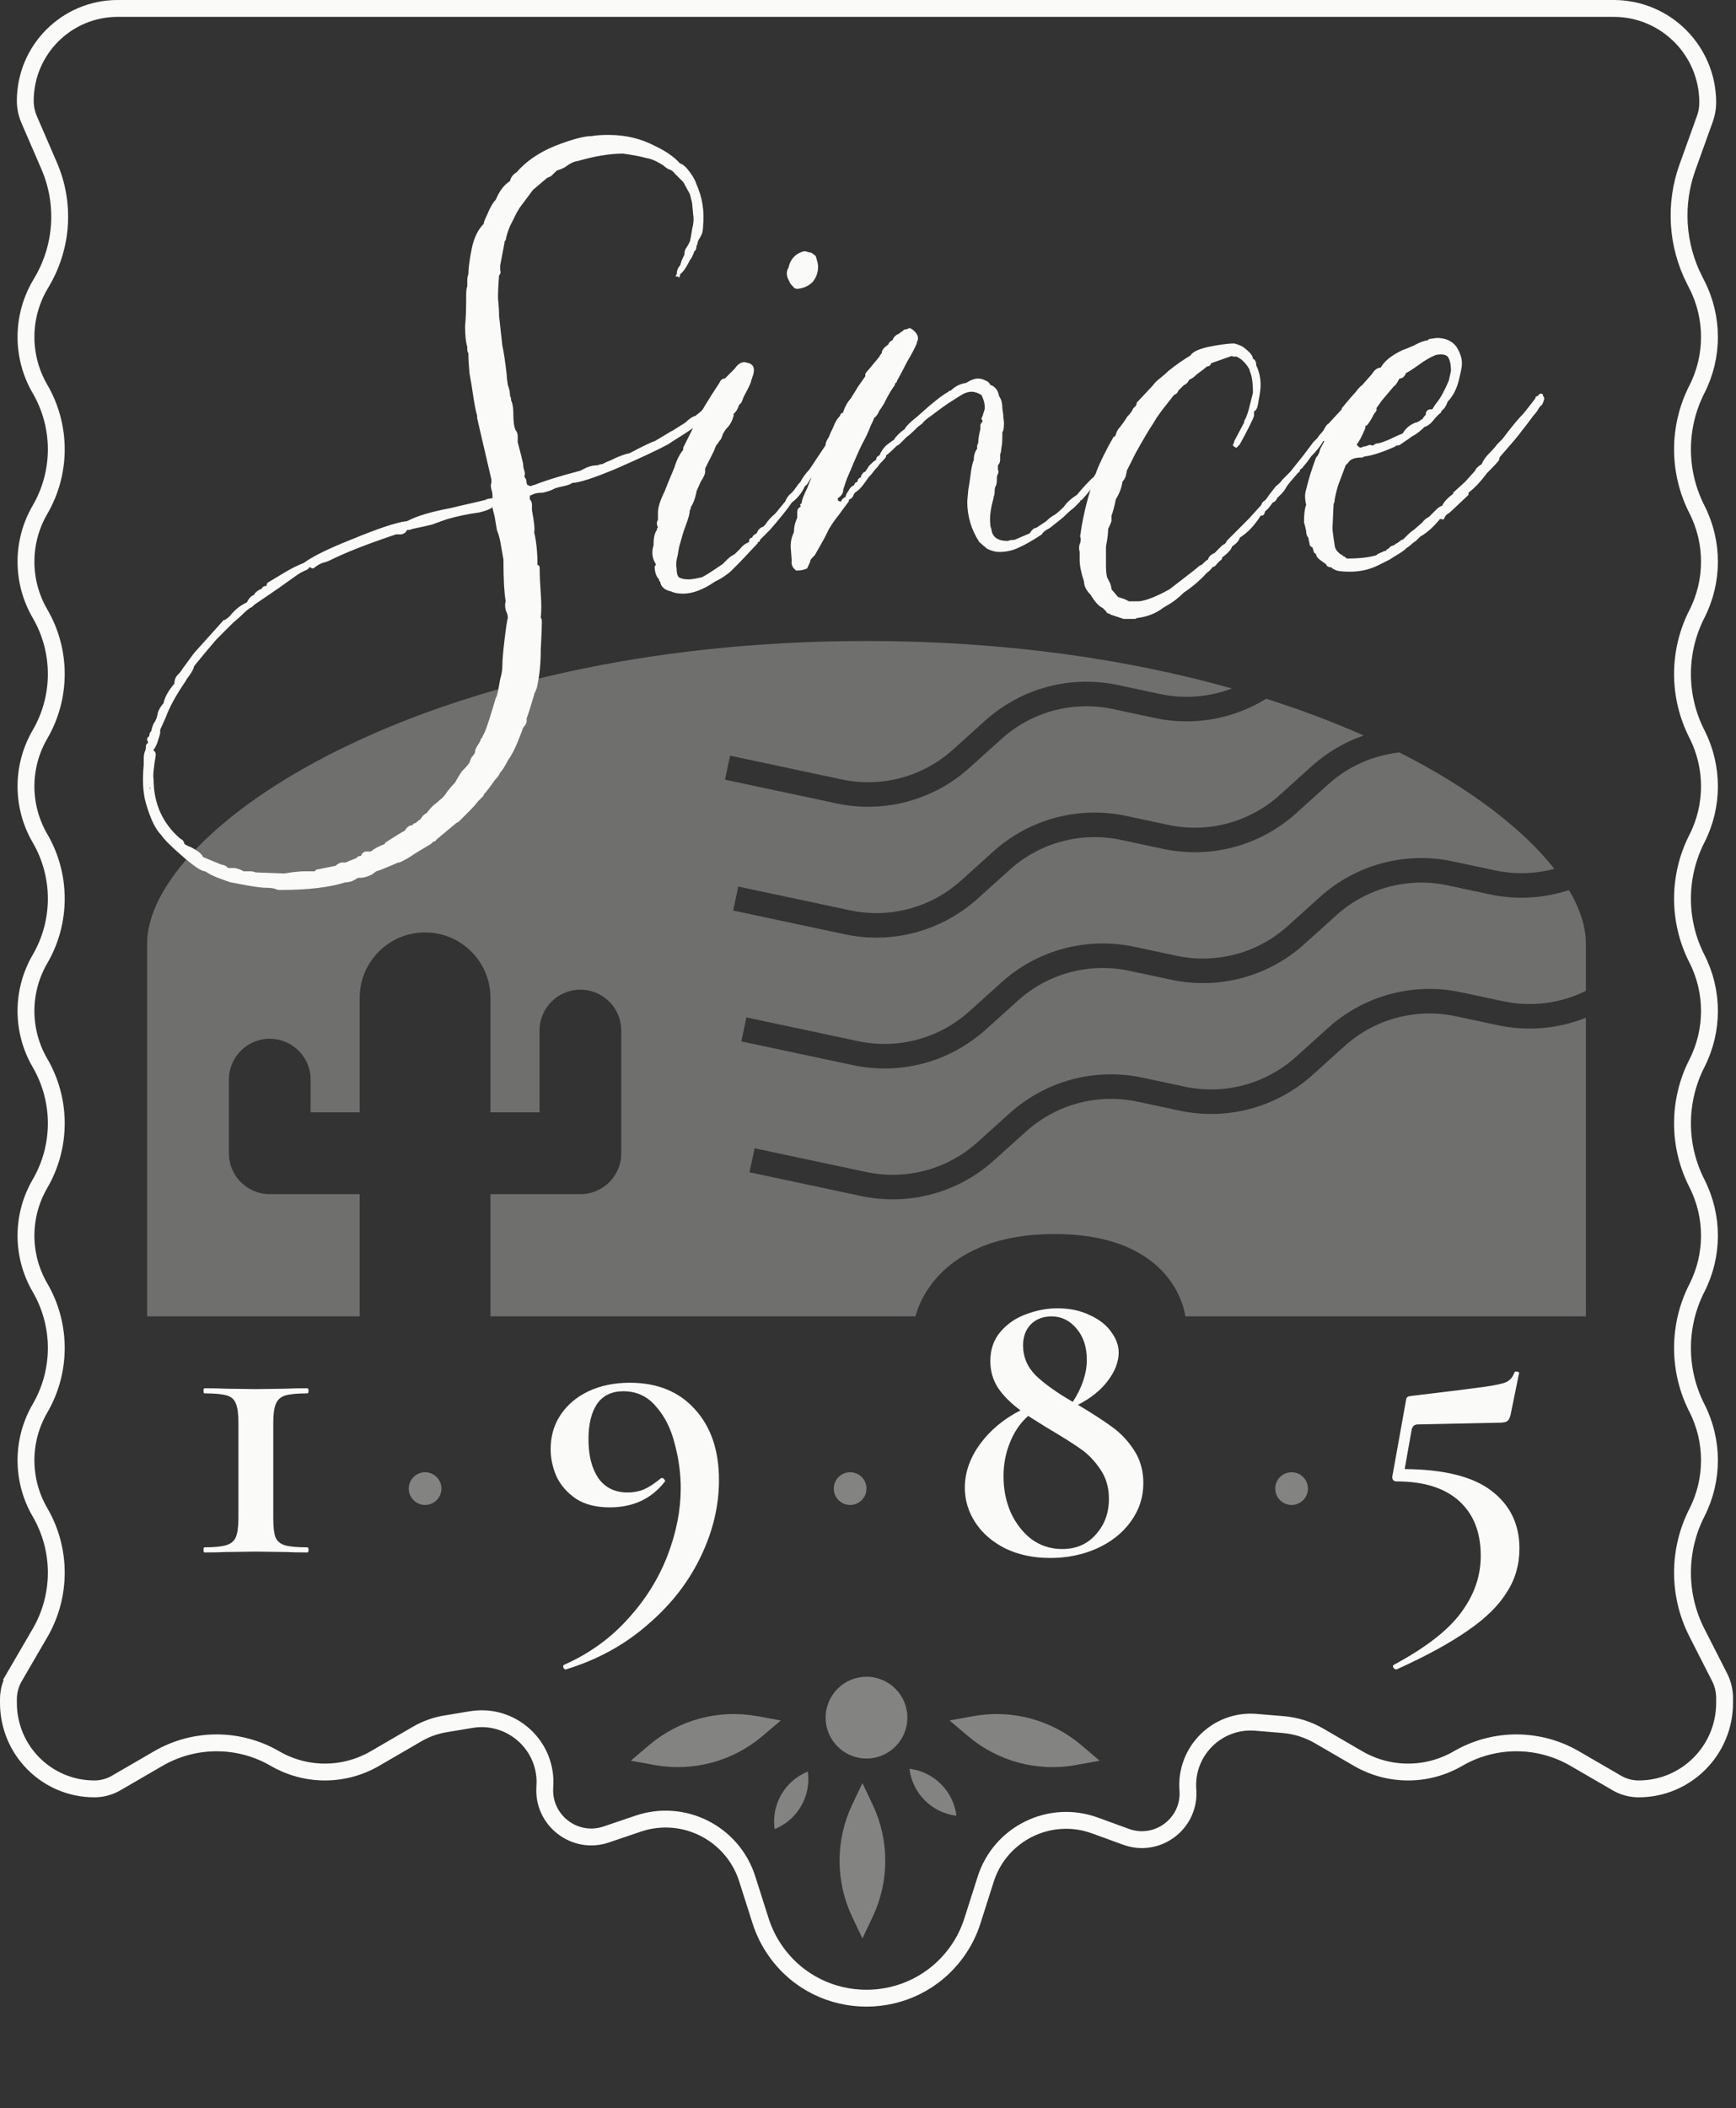 <svg width="103" height="125" viewBox="0 0 103 125" fill="none" xmlns="http://www.w3.org/2000/svg">
<rect x="0" y="0" width="103" height="125" fill="#333333" stroke="none"/>
<path d="M43.212 23.164C43.342 23.077 43.385 23.12 43.342 23.294C43.299 23.598 43.103 23.858 42.756 24.075C42.713 24.075 42.669 24.118 42.626 24.205C42.583 24.292 42.518 24.335 42.431 24.335H42.366V24.4C42.279 24.487 42.149 24.596 41.975 24.726C41.845 24.812 41.737 24.899 41.65 24.986C41.26 25.29 40.891 25.55 40.544 25.767C40.197 25.984 39.893 26.179 39.633 26.352C38.982 26.7 37.962 27.177 36.574 27.784C35.229 28.348 34.362 28.63 33.971 28.63C33.841 28.717 33.667 28.782 33.45 28.825C33.234 28.869 33.06 28.912 32.93 28.956C32.8 29.042 32.561 29.129 32.214 29.216C31.91 29.216 31.694 29.259 31.563 29.346C31.477 29.346 31.433 29.389 31.433 29.476C31.433 29.563 31.433 29.606 31.433 29.606C31.52 29.693 31.563 29.802 31.563 29.932C31.563 30.062 31.563 30.17 31.563 30.257C31.694 30.951 31.737 31.385 31.694 31.558C31.824 32.123 31.889 32.752 31.889 33.446V33.511H31.954C31.997 33.554 32.019 33.619 32.019 33.706C32.019 34.096 32.041 34.595 32.084 35.203C32.127 35.767 32.127 36.244 32.084 36.634C32.127 36.678 32.149 36.743 32.149 36.83C32.149 37.177 32.127 37.741 32.084 38.522C32.084 39.303 32.019 39.997 31.889 40.604C31.889 40.647 31.867 40.734 31.824 40.864C31.78 40.994 31.737 41.081 31.694 41.125V41.19C31.477 41.927 31.325 42.404 31.238 42.621C31.281 42.795 31.216 42.968 31.043 43.142C30.999 43.272 30.891 43.554 30.717 43.988C30.544 44.422 30.349 44.791 30.132 45.094C29.958 45.441 29.806 45.68 29.676 45.81C29.633 45.94 29.524 46.092 29.351 46.266C29.264 46.396 29.156 46.547 29.025 46.721C28.895 46.895 28.787 47.025 28.7 47.111V47.177C28.613 47.263 28.505 47.372 28.375 47.502C28.244 47.675 28.093 47.849 27.919 48.023C27.919 48.023 27.68 48.261 27.203 48.738L27.073 48.803L25.902 49.78C25.858 49.866 25.793 49.91 25.707 49.91C25.663 49.953 25.62 49.996 25.576 50.04L24.6 50.626C24.297 50.843 23.993 51.016 23.689 51.146H23.624C22.93 51.45 22.496 51.623 22.323 51.667L22.062 51.862C21.976 51.905 21.867 51.949 21.737 51.992C21.607 52.035 21.455 52.057 21.282 52.057H21.216C21 52.231 20.761 52.318 20.501 52.318C19.546 52.621 18.266 52.773 16.661 52.773C16.488 52.773 16.379 52.751 16.336 52.708C16.206 52.665 16.01 52.643 15.75 52.643C15.576 52.643 15.229 52.599 14.709 52.513L13.668 52.318C13.147 52.144 12.757 51.992 12.496 51.862L12.171 51.667C11.954 51.667 11.498 51.363 10.804 50.756C10.154 50.192 9.741 49.78 9.568 49.519C9.221 49.172 8.917 48.543 8.657 47.632C8.483 47.025 8.44 46.266 8.527 45.355C8.527 45.268 8.527 45.138 8.527 44.964C8.527 44.834 8.548 44.704 8.592 44.574C8.635 44.487 8.657 44.378 8.657 44.248C8.657 44.161 8.7 44.096 8.787 44.053C8.787 44.01 8.765 43.944 8.722 43.858C8.722 43.771 8.765 43.706 8.852 43.663C8.852 43.532 8.895 43.424 8.982 43.337C8.982 43.294 9.004 43.207 9.047 43.077C9.091 42.947 9.134 42.86 9.177 42.816C9.264 42.686 9.329 42.491 9.373 42.231C9.459 42.014 9.568 41.84 9.698 41.71C9.785 41.32 10.002 40.929 10.349 40.539C10.349 40.322 10.414 40.148 10.544 40.018C10.674 39.888 10.761 39.78 10.804 39.693L11.52 38.717C12.691 37.415 13.277 36.764 13.277 36.764H13.342L13.603 36.569C13.906 36.179 14.253 35.897 14.644 35.723C14.774 35.463 14.926 35.311 15.099 35.268V35.203C15.273 35.029 15.403 34.942 15.49 34.942C15.576 34.812 15.663 34.747 15.75 34.747H15.815C15.815 34.66 15.837 34.595 15.88 34.552C16.097 34.422 16.422 34.227 16.856 33.966C17.29 33.706 17.681 33.511 18.028 33.381C18.548 32.99 19.524 32.513 20.956 31.949C22.431 31.342 23.472 30.994 24.08 30.908H24.145C24.709 30.604 25.576 30.344 26.748 30.127C27.095 30.04 27.464 29.953 27.854 29.867C28.244 29.78 28.613 29.693 28.96 29.606H28.765L29.221 29.541V29.411C29.221 29.281 29.199 29.151 29.156 29.021C29.112 28.847 29.112 28.717 29.156 28.63V28.435L28.505 25.637L28.31 24.791V24.66C28.223 24.357 28.136 23.901 28.049 23.294C28.006 22.99 27.941 22.6 27.854 22.123C27.811 21.645 27.789 21.255 27.789 20.951C27.746 20.864 27.724 20.799 27.724 20.756C27.724 20.669 27.724 20.604 27.724 20.561C27.637 20.3 27.594 19.888 27.594 19.324C27.637 18.934 27.659 18.327 27.659 17.502C27.659 17.242 27.68 17.068 27.724 16.982C27.724 16.895 27.724 16.786 27.724 16.656C27.724 16.483 27.746 16.353 27.789 16.266C27.789 15.919 27.854 15.42 27.984 14.769C28.114 14.118 28.353 13.619 28.7 13.272C28.7 13.186 28.765 13.012 28.895 12.752C29.069 12.318 29.242 12.014 29.416 11.841C29.633 11.32 29.915 10.951 30.262 10.734C30.305 10.518 30.435 10.344 30.652 10.214C31.216 9.563 31.976 9.042 32.93 8.652C33.928 8.262 34.665 8.066 35.142 8.066C35.359 8.023 35.685 8.001 36.119 8.001C37.116 8.001 38.028 8.218 38.852 8.652C39.502 8.956 40.001 9.303 40.349 9.693C40.522 9.737 40.717 9.91 40.934 10.214C41.151 10.518 41.281 10.756 41.325 10.93C41.672 11.711 41.802 12.535 41.715 13.402C41.715 13.576 41.693 13.728 41.65 13.858C41.607 13.945 41.563 14.032 41.52 14.118C41.477 14.162 41.433 14.248 41.39 14.379C41.39 14.465 41.368 14.53 41.325 14.574C41.325 14.747 41.281 14.856 41.194 14.899C41.108 15.16 41.021 15.333 40.934 15.42L40.869 15.55C40.696 15.897 40.522 16.136 40.349 16.266V16.331C40.349 16.374 40.327 16.418 40.283 16.461C40.283 16.461 40.262 16.439 40.218 16.396C40.175 16.396 40.132 16.396 40.088 16.396C40.088 16.353 40.11 16.309 40.153 16.266C40.153 16.049 40.218 15.875 40.349 15.745L40.414 15.55C40.414 15.507 40.479 15.355 40.609 15.095C40.609 14.964 40.63 14.856 40.674 14.769C40.761 14.639 40.826 14.53 40.869 14.444L40.934 14.314C40.978 14.14 41.021 13.901 41.064 13.598C41.151 13.251 41.173 12.969 41.129 12.752L41.064 12.036L40.934 11.515L40.544 10.8C40.544 10.8 40.37 10.626 40.023 10.279C39.936 10.149 39.806 10.062 39.633 10.019C39.502 9.932 39.416 9.867 39.372 9.823C38.982 9.563 38.635 9.411 38.331 9.368C38.028 9.281 37.572 9.194 36.965 9.108C36.184 9.108 35.273 9.259 34.231 9.563C34.101 9.563 33.906 9.65 33.646 9.823C33.559 9.91 33.386 9.997 33.125 10.084C33.082 10.084 33.017 10.127 32.93 10.214C32.887 10.257 32.822 10.322 32.735 10.409C32.691 10.452 32.605 10.496 32.474 10.539L31.628 11.255L30.848 12.296L30.652 12.622C30.566 12.795 30.435 13.056 30.262 13.402C30.132 13.706 30.045 13.988 30.002 14.248L29.936 14.314V14.379L29.676 15.745C29.676 15.789 29.676 15.875 29.676 16.006C29.72 16.136 29.698 16.244 29.611 16.331C29.568 16.852 29.546 17.307 29.546 17.698C29.589 18.088 29.611 18.435 29.611 18.739L29.806 20.496C29.893 20.886 29.98 21.472 30.067 22.253C30.067 22.383 30.088 22.578 30.132 22.838C30.218 23.055 30.262 23.272 30.262 23.489C30.305 23.533 30.327 23.619 30.327 23.75C30.414 23.923 30.457 24.183 30.457 24.53C30.457 24.834 30.479 25.094 30.522 25.311L30.587 25.506C30.674 25.593 30.717 25.723 30.717 25.897C30.717 26.027 30.717 26.114 30.717 26.157V26.222C30.891 26.873 30.999 27.307 31.043 27.524V27.589C31.043 27.676 31.064 27.784 31.108 27.914C31.151 28.044 31.151 28.153 31.108 28.24L31.173 28.37C31.216 28.413 31.238 28.478 31.238 28.565C31.238 28.652 31.26 28.717 31.303 28.76C31.39 28.804 31.455 28.825 31.498 28.825C31.585 28.782 31.65 28.76 31.694 28.76C32.344 28.5 33.255 28.218 34.427 27.914C34.513 27.871 34.644 27.806 34.817 27.719C35.034 27.632 35.251 27.589 35.468 27.589C35.555 27.546 35.641 27.524 35.728 27.524C35.815 27.48 35.902 27.437 35.989 27.394C36.119 27.35 36.314 27.264 36.574 27.133C36.878 27.003 37.138 26.916 37.355 26.873C38.179 26.439 38.678 26.201 38.852 26.157C38.852 26.157 39.177 25.962 39.828 25.572L39.958 25.506L40.674 25.051C40.891 24.834 41.086 24.704 41.26 24.66L41.585 24.4C41.758 24.183 41.975 24.01 42.236 23.88L42.301 23.75C42.561 23.489 42.865 23.294 43.212 23.164ZM29.806 39.498C29.806 39.151 29.85 38.63 29.936 37.936C30.023 37.198 30.088 36.764 30.132 36.634C30.132 36.504 30.088 36.352 30.002 36.179C29.958 35.962 29.958 35.788 30.002 35.658C29.915 35.138 29.871 34.357 29.871 33.316V33.185L29.676 32.079C29.633 31.862 29.568 31.645 29.481 31.428C29.438 31.168 29.394 30.908 29.351 30.648L29.221 30.127V30.062L29.156 30.127C29.025 30.214 28.787 30.3 28.44 30.387C27.789 30.474 27.16 30.604 26.553 30.778C26.292 30.864 25.989 30.973 25.642 31.103C25.294 31.19 24.904 31.276 24.47 31.363C24.383 31.407 24.275 31.428 24.145 31.428C24.101 31.558 23.993 31.645 23.819 31.689C23.689 31.689 23.581 31.689 23.494 31.689C21.802 32.253 20.479 32.773 19.524 33.251C19.438 33.294 19.308 33.337 19.134 33.381C19.004 33.424 18.852 33.511 18.678 33.641C18.592 33.728 18.505 33.728 18.418 33.641H18.353C18.31 33.728 18.223 33.793 18.093 33.836C18.006 33.88 17.919 33.923 17.832 33.966C17.746 34.01 17.312 34.313 16.531 34.877C16.401 34.964 15.924 35.289 15.099 35.853C14.969 35.984 14.882 36.049 14.839 36.049C14.709 36.136 14.557 36.266 14.383 36.439C14.253 36.569 14.08 36.721 13.863 36.895C13.863 36.895 13.754 37.003 13.537 37.22C13.537 37.22 13.364 37.394 13.017 37.741L12.822 37.936L12.106 38.782L11.52 39.498C11.477 39.671 11.39 39.845 11.26 40.018C11.13 40.192 11.043 40.322 11 40.409C10.436 41.233 10.045 41.949 9.828 42.556C9.655 42.947 9.546 43.185 9.503 43.272V43.467C9.503 43.511 9.438 43.728 9.308 44.118L9.177 44.378L9.112 44.443V44.508C9.199 44.552 9.243 44.639 9.243 44.769C9.112 45.55 9.069 46.027 9.112 46.2C9.112 47.632 9.633 48.803 10.674 49.715C10.848 49.801 10.934 49.91 10.934 50.04C11.065 50.127 11.195 50.192 11.325 50.235C11.498 50.322 11.672 50.43 11.845 50.56C11.976 50.691 12.041 50.777 12.041 50.821L13.147 51.276C13.277 51.276 13.407 51.341 13.537 51.472C13.624 51.472 13.754 51.472 13.928 51.472C14.145 51.515 14.318 51.58 14.449 51.667H14.839C14.969 51.667 15.078 51.688 15.164 51.732L16.856 51.797C17.377 51.71 17.789 51.667 18.093 51.667H18.678C18.722 51.58 18.809 51.537 18.939 51.537L19.915 51.341C20.002 51.255 20.11 51.19 20.24 51.146C20.37 51.146 20.457 51.146 20.501 51.146C20.587 51.103 20.804 51.016 21.151 50.886C21.195 50.799 21.282 50.756 21.412 50.756C21.455 50.626 21.542 50.539 21.672 50.495C21.845 50.495 21.954 50.495 21.997 50.495C22.214 50.322 22.496 50.17 22.843 50.04V49.975C23.451 49.584 23.841 49.346 24.015 49.259C24.145 49.042 24.297 48.934 24.47 48.934C24.514 48.847 24.579 48.803 24.665 48.803C24.796 48.673 24.882 48.608 24.926 48.608C25.056 48.391 25.186 48.261 25.316 48.218C25.403 48.088 25.533 47.936 25.707 47.762C25.88 47.632 26.01 47.524 26.097 47.437C26.271 47.307 26.422 47.133 26.553 46.916C26.726 46.699 26.878 46.526 27.008 46.396C27.095 46.222 27.225 46.005 27.398 45.745C27.616 45.528 27.767 45.355 27.854 45.224C27.897 45.094 27.941 44.986 27.984 44.899C28.071 44.812 28.136 44.725 28.179 44.639C28.179 44.508 28.223 44.378 28.31 44.248C28.396 44.118 28.461 44.01 28.505 43.923C28.505 43.836 28.526 43.793 28.57 43.793L28.765 43.402C28.895 43.099 29.112 42.426 29.416 41.385L29.481 41.255L29.546 40.994C29.589 40.778 29.633 40.539 29.676 40.279C29.763 39.975 29.806 39.715 29.806 39.498ZM8.917 46.721H8.852C8.895 46.764 8.917 46.786 8.917 46.786V46.721ZM47.433 17.112C47.259 17.155 47.129 17.112 47.042 16.982C46.912 16.852 46.847 16.765 46.847 16.721L46.782 16.591C46.652 16.331 46.652 16.092 46.782 15.875C46.869 15.485 47.064 15.203 47.367 15.029C47.541 14.943 47.671 14.899 47.758 14.899L48.018 14.964C48.105 14.964 48.192 15.008 48.279 15.095C48.365 15.138 48.409 15.181 48.409 15.225C48.495 15.485 48.539 15.68 48.539 15.81C48.539 16.157 48.43 16.461 48.214 16.721C47.997 16.938 47.736 17.068 47.433 17.112ZM40.535 35.203C40.231 35.203 39.992 35.159 39.819 35.073C39.428 34.986 39.211 34.791 39.168 34.487C39.125 34.487 39.103 34.444 39.103 34.357C38.929 34.183 38.843 33.923 38.843 33.576L38.908 33.511V33.446C38.691 33.099 38.647 32.73 38.778 32.339V32.274C38.778 31.884 38.843 31.602 38.973 31.428C38.973 31.342 38.995 31.298 39.038 31.298C38.951 31.081 38.951 30.93 39.038 30.843V30.582V30.387C39.038 30.084 39.168 29.671 39.428 29.151C39.472 29.021 39.667 28.543 40.014 27.719C40.144 27.285 40.318 26.938 40.535 26.678V26.548L41.25 25.116C41.511 24.552 41.988 23.75 42.682 22.708C42.725 22.578 42.812 22.491 42.942 22.448H43.008L43.593 21.862C43.767 21.602 43.962 21.472 44.179 21.472L44.439 21.537C44.699 21.624 44.786 21.841 44.699 22.188L44.569 22.578C44.569 22.665 44.439 22.947 44.179 23.424L44.114 23.554C44.07 23.684 44.027 23.793 43.984 23.88C43.94 23.923 43.897 23.966 43.853 24.01C43.767 24.27 43.658 24.444 43.528 24.53V24.66C43.441 24.964 43.311 25.203 43.138 25.376C43.051 25.463 42.964 25.593 42.877 25.767C42.834 25.94 42.769 26.07 42.682 26.157C42.595 26.287 42.53 26.374 42.487 26.418L42.357 26.743L41.836 27.784V27.979C41.836 28.11 41.749 28.305 41.576 28.565L41.316 29.151V29.216C41.229 29.606 41.12 29.888 40.99 30.062C40.99 30.149 40.968 30.214 40.925 30.257C40.925 30.431 40.86 30.691 40.73 31.038C40.6 31.385 40.513 31.645 40.469 31.819L40.339 32.274C40.296 32.404 40.253 32.621 40.209 32.925C40.122 33.229 40.101 33.489 40.144 33.706C40.144 33.966 40.188 34.14 40.274 34.227C40.404 34.313 40.6 34.357 40.86 34.357C41.033 34.357 41.294 34.313 41.641 34.227C41.771 34.183 42.183 33.923 42.877 33.446C42.964 33.359 43.051 33.272 43.138 33.185C43.268 33.055 43.42 32.947 43.593 32.86L43.919 32.535C44.049 32.361 44.222 32.231 44.439 32.144C44.439 31.971 44.504 31.884 44.634 31.884C44.634 31.797 44.721 31.71 44.895 31.624C44.981 31.407 45.112 31.276 45.285 31.233L45.415 31.103C45.545 30.886 45.741 30.669 46.001 30.452L46.587 29.736C46.673 29.52 46.803 29.346 46.977 29.216C47.064 29.129 47.151 29.021 47.237 28.89C47.324 28.76 47.411 28.652 47.498 28.565C47.541 28.478 47.606 28.37 47.693 28.24C47.823 28.066 47.931 27.936 48.018 27.849L48.669 26.873C48.669 26.873 48.799 26.678 49.059 26.287C49.059 26.244 49.103 26.179 49.19 26.092C49.276 25.875 49.341 25.767 49.385 25.767C49.428 25.593 49.58 25.333 49.84 24.986C49.927 24.726 50.014 24.574 50.101 24.53H50.166V24.4L50.361 24.14V24.075C50.361 23.901 50.426 23.793 50.556 23.75C50.556 23.619 50.578 23.533 50.621 23.489C50.665 23.402 50.708 23.316 50.751 23.229C50.838 23.055 50.947 23.012 51.077 23.099C51.207 23.229 51.229 23.359 51.142 23.489L50.882 23.815L50.686 24.205C50.643 24.335 50.556 24.487 50.426 24.66C50.339 24.791 50.274 24.921 50.231 25.051C50.231 25.138 50.187 25.138 50.101 25.051V25.116C49.927 25.68 49.71 26.049 49.45 26.222V26.287L49.19 26.743C49.146 26.83 48.951 27.112 48.604 27.589L48.018 28.5C47.931 28.674 47.845 28.782 47.758 28.825C47.584 29.216 47.324 29.541 46.977 29.802C46.717 30.192 46.283 30.734 45.675 31.428C45.675 31.428 45.48 31.624 45.09 32.014C45.09 32.101 45.047 32.144 44.96 32.144V32.209L43.919 33.316C43.788 33.446 43.593 33.641 43.333 33.901C43.072 34.118 42.812 34.292 42.552 34.422L42.422 34.487C41.728 34.964 41.099 35.203 40.535 35.203ZM68.45 23.424C68.537 23.468 68.537 23.554 68.45 23.684C68.407 23.771 68.385 23.858 68.385 23.945C68.299 23.988 68.212 24.097 68.125 24.27L67.93 24.465V24.53C67.886 24.574 67.843 24.639 67.8 24.726C67.756 24.812 67.691 24.878 67.604 24.921V24.986C67.561 25.029 67.496 25.138 67.409 25.311C67.366 25.485 67.279 25.593 67.149 25.637L67.084 25.572V25.637H67.149C67.062 25.723 67.019 25.81 67.019 25.897L66.823 26.222C66.78 26.222 66.758 26.244 66.758 26.287L66.693 26.352L66.563 26.613C66.52 26.613 66.498 26.656 66.498 26.743C66.498 26.83 66.433 26.938 66.303 27.068C66.173 27.155 66.086 27.242 66.043 27.329C65.999 27.459 65.891 27.611 65.717 27.784C65.587 27.958 65.479 28.11 65.392 28.24C65.262 28.37 65.066 28.587 64.806 28.89C64.589 29.194 64.372 29.454 64.155 29.671H64.09V29.736L63.7 30.127C63.57 30.214 63.374 30.387 63.114 30.648C62.854 30.864 62.637 31.038 62.463 31.168C62.377 31.255 62.246 31.342 62.073 31.428C61.943 31.515 61.856 31.602 61.813 31.689C61.292 32.036 60.837 32.296 60.446 32.47C60.099 32.643 59.709 32.73 59.275 32.73C59.058 32.73 58.819 32.665 58.559 32.535L58.103 32.144C57.626 31.407 57.388 30.604 57.388 29.736L57.453 29.021C57.496 28.804 57.539 28.522 57.583 28.175C57.626 27.784 57.691 27.48 57.778 27.264C57.778 27.003 57.843 26.786 57.973 26.613C57.973 26.569 57.973 26.526 57.973 26.483C57.973 26.396 57.995 26.331 58.038 26.287C58.038 26.07 58.082 25.788 58.169 25.441C58.169 25.355 58.169 25.268 58.169 25.181C58.212 25.094 58.255 25.029 58.299 24.986C58.299 24.942 58.277 24.899 58.233 24.856C58.233 24.812 58.255 24.747 58.299 24.66C58.385 24.4 58.429 24.248 58.429 24.205C58.429 24.032 58.407 23.88 58.364 23.75C58.32 23.619 58.277 23.511 58.233 23.424C58.017 23.294 57.821 23.229 57.648 23.229C57.431 23.229 57.192 23.316 56.932 23.489L56.216 23.945L55.761 24.27L55.24 24.66C54.98 24.834 54.806 24.986 54.719 25.116L54.459 25.311C54.112 25.658 53.895 25.854 53.808 25.897L53.418 26.287C53.331 26.374 53.266 26.418 53.223 26.418C52.876 26.765 52.659 26.96 52.572 27.003V27.068C52.572 27.112 52.442 27.264 52.181 27.524C52.138 27.611 52.03 27.741 51.856 27.914C51.813 28.001 51.704 28.131 51.531 28.305C51.444 28.435 51.336 28.587 51.205 28.76C51.075 28.934 50.945 29.064 50.815 29.151C50.728 29.194 50.663 29.281 50.62 29.411C50.576 29.498 50.511 29.563 50.425 29.606C50.381 29.606 50.359 29.65 50.359 29.736L49.969 30.257C49.882 30.387 49.752 30.561 49.578 30.778C49.448 30.951 49.318 31.146 49.188 31.363L48.928 31.884C48.884 31.971 48.689 32.318 48.342 32.925C48.255 33.012 48.212 33.055 48.212 33.055C48.125 33.142 48.082 33.207 48.082 33.251C48.082 33.294 48.017 33.446 47.887 33.706C47.713 33.793 47.496 33.836 47.236 33.836C47.019 33.663 46.932 33.467 46.975 33.251L46.91 32.404C46.91 32.101 46.975 31.819 47.106 31.558C47.106 31.255 47.171 30.973 47.301 30.712C47.301 30.626 47.301 30.517 47.301 30.387C47.301 30.214 47.366 30.105 47.496 30.062C47.496 30.062 47.496 30.04 47.496 29.997C47.453 29.91 47.474 29.867 47.561 29.867C47.561 29.693 47.67 29.389 47.887 28.956L48.277 27.979C48.364 27.546 48.516 27.242 48.733 27.068C48.819 26.808 48.906 26.613 48.993 26.483C48.95 26.352 49.014 26.157 49.188 25.897C49.231 25.767 49.318 25.572 49.448 25.311C49.535 25.051 49.665 24.834 49.839 24.66C49.839 24.617 49.861 24.574 49.904 24.53C49.947 24.487 49.991 24.465 50.034 24.465V24.4C50.164 24.053 50.316 23.793 50.49 23.619C50.533 23.533 50.598 23.424 50.685 23.294C50.772 23.164 50.837 23.055 50.88 22.969L51.336 22.318C51.336 22.274 51.336 22.231 51.336 22.188C51.379 22.101 51.444 22.014 51.531 21.927L52.181 21.146C52.181 21.103 52.225 21.038 52.312 20.951C52.312 20.778 52.442 20.604 52.702 20.431C52.745 20.3 52.832 20.214 52.962 20.17C53.006 19.997 53.136 19.867 53.353 19.78C53.44 19.693 53.505 19.65 53.548 19.65C53.592 19.563 53.678 19.52 53.808 19.52L53.939 19.454C54.025 19.454 54.134 19.52 54.264 19.65C54.481 19.867 54.524 20.084 54.394 20.3V20.366C54.264 20.669 54.069 21.038 53.808 21.472C53.592 21.906 53.396 22.274 53.223 22.578C53.223 22.622 53.201 22.665 53.158 22.708C53.114 22.708 53.093 22.752 53.093 22.838C53.093 22.838 53.071 22.838 53.028 22.838C53.028 22.795 53.028 22.773 53.028 22.773V22.838H53.093C52.919 23.055 52.702 23.424 52.442 23.945C52.312 24.162 52.225 24.292 52.181 24.335C52.095 24.552 51.986 24.704 51.856 24.791C51.856 24.834 51.791 24.986 51.661 25.246C51.531 25.593 51.357 25.962 51.14 26.352C50.967 26.7 50.663 27.394 50.229 28.435L50.034 29.021C50.034 29.238 49.926 29.411 49.709 29.541V29.606C49.709 29.693 49.774 29.736 49.904 29.736C49.947 29.606 50.034 29.52 50.164 29.476C50.164 29.433 50.186 29.368 50.229 29.281C50.273 29.194 50.316 29.129 50.359 29.086C50.403 28.956 50.511 28.847 50.685 28.76C50.685 28.674 50.75 28.608 50.88 28.565C50.88 28.435 50.945 28.348 51.075 28.305C51.075 28.218 51.14 28.11 51.27 27.979H51.336C51.379 27.893 51.422 27.828 51.466 27.784C51.509 27.697 51.553 27.632 51.596 27.589C51.769 27.415 51.9 27.307 51.986 27.264C51.986 27.133 52.051 27.047 52.181 27.003C52.268 26.786 52.398 26.591 52.572 26.418C52.789 26.244 52.941 26.136 53.028 26.092C53.158 25.875 53.375 25.658 53.678 25.441C53.765 25.268 54.004 25.029 54.394 24.726C55.305 23.901 55.934 23.402 56.281 23.229C56.281 23.186 56.325 23.164 56.411 23.164C56.672 22.904 56.975 22.752 57.322 22.708C57.583 22.535 57.821 22.448 58.038 22.448C58.212 22.448 58.407 22.513 58.624 22.643C58.711 22.73 58.754 22.795 58.754 22.838H58.819C59.08 22.969 59.231 23.186 59.275 23.489C59.405 23.663 59.47 23.901 59.47 24.205C59.513 24.465 59.535 24.66 59.535 24.791C59.578 25.008 59.578 25.246 59.535 25.506L59.47 25.637V25.897C59.47 26.201 59.448 26.439 59.405 26.613C59.405 26.743 59.383 26.851 59.34 26.938C59.34 26.982 59.34 27.09 59.34 27.264C59.34 27.394 59.296 27.502 59.21 27.589C59.21 27.676 59.21 27.762 59.21 27.849C59.253 27.936 59.253 28.023 59.21 28.11C59.166 28.153 59.145 28.261 59.145 28.435C59.145 28.608 59.123 28.739 59.08 28.825C59.036 28.869 59.014 28.977 59.014 29.151C59.014 29.281 58.993 29.389 58.949 29.476V29.541C58.776 30.149 58.711 30.648 58.754 31.038C58.754 31.168 58.776 31.276 58.819 31.363C58.863 31.84 59.188 32.079 59.795 32.079C59.882 32.036 60.012 32.014 60.186 32.014L61.097 31.624C61.227 31.407 61.357 31.298 61.487 31.298C61.487 31.298 61.682 31.168 62.073 30.908C62.246 30.734 62.42 30.604 62.594 30.517C62.767 30.387 62.941 30.235 63.114 30.062C63.288 29.802 63.548 29.563 63.895 29.346C64.329 28.825 64.676 28.457 64.936 28.24C64.936 28.153 64.98 28.11 65.066 28.11C65.24 27.762 65.413 27.524 65.587 27.394C65.674 27.133 65.782 26.96 65.912 26.873C65.999 26.7 66.086 26.569 66.173 26.483C66.173 26.352 66.238 26.287 66.368 26.287C66.455 26.07 66.52 25.962 66.563 25.962C66.693 25.658 66.867 25.463 67.084 25.376C67.084 25.29 67.106 25.246 67.149 25.246C67.236 24.942 67.496 24.53 67.93 24.01C67.93 23.88 67.995 23.815 68.125 23.815C68.125 23.771 68.147 23.684 68.19 23.554C68.233 23.424 68.32 23.381 68.45 23.424ZM66.66 36.7C66.53 36.656 66.4 36.613 66.269 36.569C66.139 36.526 66.009 36.483 65.879 36.439C65.835 36.396 65.792 36.374 65.749 36.374C65.705 36.374 65.662 36.331 65.619 36.244L65.423 36.049C65.206 35.962 64.968 35.702 64.707 35.268C64.447 35.008 64.317 34.747 64.317 34.487C64.144 33.966 64.057 33.532 64.057 33.185C64.057 33.055 64.057 32.903 64.057 32.73C64.013 32.556 64.013 32.404 64.057 32.274C64.1 32.188 64.122 32.079 64.122 31.949C64.079 31.819 64.079 31.71 64.122 31.624V31.558C64.252 30.691 64.447 29.845 64.707 29.021C64.794 28.934 64.838 28.825 64.838 28.695C64.838 28.565 64.859 28.457 64.903 28.37L64.968 28.24C65.055 27.893 65.315 27.307 65.749 26.483L66.074 25.897H66.139L66.204 25.767C66.248 25.593 66.334 25.441 66.465 25.311C66.595 25.138 66.703 24.986 66.79 24.856C66.833 24.769 66.898 24.682 66.985 24.596C67.072 24.509 67.159 24.379 67.245 24.205C67.289 24.162 67.332 24.118 67.376 24.075C67.419 24.032 67.441 23.966 67.441 23.88L68.417 22.838C68.504 22.708 68.634 22.578 68.807 22.448C69.024 22.274 69.198 22.123 69.328 21.992C69.762 21.645 70.195 21.342 70.629 21.081C70.76 20.864 71.128 20.691 71.736 20.561C72.386 20.431 72.885 20.366 73.232 20.366C73.536 20.452 73.731 20.539 73.818 20.626C74.165 20.886 74.339 21.103 74.339 21.277C74.469 21.32 74.534 21.45 74.534 21.667C74.707 22.014 74.794 22.405 74.794 22.838C74.794 23.055 74.751 23.381 74.664 23.815C74.664 23.858 74.642 23.966 74.599 24.14C74.556 24.27 74.49 24.357 74.404 24.4V24.66C74.317 24.921 74.035 25.485 73.558 26.352C73.558 26.352 73.514 26.396 73.428 26.483C73.384 26.569 73.319 26.569 73.232 26.483C73.146 26.439 73.124 26.396 73.167 26.352C73.211 26.266 73.232 26.201 73.232 26.157L73.818 25.051C73.818 24.964 73.84 24.899 73.883 24.856C73.97 24.682 74.057 24.422 74.143 24.075L74.339 23.294C74.339 22.687 74.274 22.253 74.143 21.992V21.927C73.927 21.537 73.666 21.277 73.362 21.146C73.319 21.146 73.254 21.146 73.167 21.146C73.124 21.103 73.059 21.103 72.972 21.146L71.866 21.537C71.822 21.667 71.736 21.732 71.606 21.732C71.519 21.819 71.323 21.971 71.02 22.188C70.846 22.361 70.694 22.47 70.564 22.513C70.478 22.687 70.369 22.795 70.239 22.838C70.239 22.838 70.13 22.947 69.913 23.164C69.87 23.294 69.783 23.381 69.653 23.424L68.937 24.335L68.612 24.791L68.417 25.116C68.156 25.506 67.809 26.092 67.376 26.873L66.855 27.914C66.855 27.958 66.833 28.066 66.79 28.24C66.746 28.37 66.681 28.478 66.595 28.565C66.551 28.912 66.421 29.259 66.204 29.606C66.118 30.04 66.031 30.366 65.944 30.582C65.944 30.669 65.944 30.778 65.944 30.908C65.901 31.038 65.835 31.19 65.749 31.363C65.749 31.624 65.705 31.971 65.619 32.404V32.795V33.511C65.619 33.815 65.64 34.053 65.684 34.227C65.727 34.313 65.792 34.444 65.879 34.617C65.922 34.747 65.944 34.856 65.944 34.942L66.334 35.398C66.465 35.441 66.595 35.485 66.725 35.528C66.812 35.572 66.898 35.615 66.985 35.658H67.571C68.005 35.615 68.612 35.376 69.393 34.942L70.825 33.836L71.215 33.511H71.28C71.497 33.294 71.627 33.185 71.671 33.185C71.714 33.012 71.844 32.882 72.061 32.795L72.451 32.404C72.538 32.318 72.603 32.274 72.647 32.274C72.734 32.188 72.777 32.123 72.777 32.079C73.644 31.212 74.078 30.778 74.078 30.778L74.729 30.062C74.816 29.975 74.859 29.91 74.859 29.867C74.903 29.78 74.968 29.715 75.055 29.671C75.141 29.585 75.206 29.498 75.25 29.411L75.705 28.825C75.835 28.739 75.966 28.608 76.096 28.435C76.269 28.261 76.421 28.11 76.551 27.979L77.332 27.003C77.723 26.483 77.918 26.222 77.918 26.222C77.918 26.222 78.005 26.136 78.178 25.962C78.222 25.875 78.287 25.788 78.373 25.702C78.46 25.615 78.525 25.528 78.569 25.441C78.655 25.268 78.742 25.16 78.829 25.116L79.61 24.27V24.205C80.044 23.684 80.304 23.381 80.391 23.294L80.586 23.099C80.673 23.012 80.716 22.969 80.716 22.969V23.034C80.716 23.294 80.651 23.533 80.521 23.75C80.521 23.793 80.456 23.858 80.326 23.945C80.152 24.205 80 24.4 79.87 24.53L79.48 24.986C79.436 25.116 79.35 25.203 79.219 25.246L79.024 25.376C78.981 25.506 78.872 25.702 78.699 25.962C78.699 26.092 78.634 26.157 78.504 26.157C78.373 26.418 78.135 26.721 77.788 27.068C77.614 27.329 77.462 27.524 77.332 27.654C77.332 27.697 77.267 27.762 77.137 27.849C77.137 27.936 77.094 28.001 77.007 28.044L76.616 28.5L76.356 28.825C76.269 28.999 76.161 29.151 76.031 29.281C75.944 29.368 75.857 29.454 75.77 29.541C75.727 29.671 75.64 29.758 75.51 29.802C75.337 30.062 75.185 30.235 75.055 30.322C75.055 30.366 75.033 30.431 74.989 30.517C74.946 30.561 74.881 30.582 74.794 30.582C74.447 31.146 74.035 31.58 73.558 31.884C73.514 32.057 73.362 32.231 73.102 32.404C73.059 32.578 72.864 32.795 72.516 33.055C72.516 33.142 72.473 33.207 72.386 33.251C72.343 33.294 72.278 33.359 72.191 33.446C72.148 33.532 72.061 33.598 71.931 33.641C71.844 33.771 71.736 33.88 71.606 33.966C71.215 34.4 70.76 34.791 70.239 35.138C69.935 35.441 69.632 35.68 69.328 35.853L69.002 36.049C68.612 36.352 68.135 36.548 67.571 36.634C67.484 36.634 67.419 36.656 67.376 36.7H66.66ZM80.101 33.901C79.754 33.901 79.493 33.88 79.32 33.836C79.103 33.749 78.995 33.684 78.995 33.641C78.821 33.641 78.713 33.576 78.669 33.446L78.474 33.316C78.214 33.142 78.084 32.99 78.084 32.86C77.953 32.773 77.91 32.708 77.953 32.665C77.91 32.621 77.888 32.556 77.888 32.47C77.758 32.426 77.693 32.339 77.693 32.209C77.65 32.036 77.628 31.927 77.628 31.884C77.541 31.797 77.498 31.667 77.498 31.494C77.454 31.276 77.411 31.103 77.368 30.973C77.368 30.496 77.411 30.149 77.498 29.932C77.411 29.585 77.411 29.281 77.498 29.021C77.628 28.457 77.823 27.828 78.084 27.133C78.17 27.047 78.235 26.938 78.279 26.808C78.322 26.634 78.365 26.526 78.409 26.483C78.669 25.962 78.973 25.398 79.32 24.791C79.363 24.747 79.385 24.704 79.385 24.66C79.385 24.617 79.407 24.596 79.45 24.596C79.58 24.335 79.732 24.14 79.906 24.01C80.079 23.663 80.231 23.446 80.361 23.359C80.535 23.099 80.686 22.925 80.817 22.838L81.337 22.253C81.381 22.209 81.446 22.123 81.532 21.992C81.663 21.862 81.793 21.797 81.923 21.797C82.14 21.407 82.574 21.06 83.225 20.756C83.355 20.713 83.572 20.626 83.875 20.496C84.179 20.322 84.461 20.214 84.721 20.17L84.786 20.105L85.242 20.04C85.762 20.04 86.153 20.214 86.413 20.561C86.63 20.908 86.739 21.233 86.739 21.537C86.739 21.71 86.695 21.971 86.608 22.318C86.478 22.969 86.24 23.468 85.893 23.815C85.849 23.945 85.784 24.075 85.697 24.205C85.611 24.292 85.546 24.357 85.502 24.4V24.465C85.372 24.552 85.22 24.704 85.047 24.921C84.873 25.138 84.7 25.268 84.526 25.311C84.266 25.572 84.005 25.767 83.745 25.897C83.702 25.94 83.485 26.092 83.094 26.352C83.051 26.396 82.986 26.418 82.899 26.418C82.856 26.418 82.812 26.439 82.769 26.483C81.988 26.83 81.381 27.025 80.947 27.068C80.903 27.112 80.838 27.133 80.752 27.133C80.578 27.133 80.426 27.155 80.296 27.198C80.166 27.242 80.058 27.329 79.971 27.459C79.884 27.546 79.841 27.589 79.841 27.589L79.45 28.63C79.363 28.847 79.277 29.172 79.19 29.606C79.19 29.736 79.168 29.823 79.125 29.867L79.06 31.298C79.06 31.472 79.103 31.819 79.19 32.339C79.19 32.426 79.233 32.535 79.32 32.665C79.407 32.752 79.472 32.817 79.515 32.86C79.559 32.86 79.624 32.903 79.71 32.99C79.754 32.99 79.819 33.034 79.906 33.12C80.643 33.12 81.229 33.055 81.663 32.925L81.728 32.86C81.901 32.773 82.01 32.73 82.053 32.73C82.053 32.687 82.118 32.665 82.248 32.665V32.6L82.379 32.535C82.422 32.491 82.465 32.448 82.509 32.404C82.595 32.361 82.66 32.339 82.704 32.339C82.791 32.253 82.856 32.209 82.899 32.209L83.159 32.014C83.203 32.014 83.246 31.992 83.29 31.949C83.376 31.862 83.441 31.797 83.485 31.754C83.658 31.58 83.788 31.472 83.875 31.428L84.396 30.973C84.483 30.843 84.613 30.734 84.786 30.648L85.177 30.257C85.35 30.084 85.48 29.997 85.567 29.997C85.654 29.78 85.871 29.541 86.218 29.281V29.216L86.934 28.565L87.519 27.914C87.563 27.784 87.693 27.654 87.91 27.524C87.997 27.307 88.148 27.09 88.365 26.873C88.582 26.656 88.734 26.483 88.821 26.352C88.821 26.352 88.929 26.244 89.146 26.027C89.667 25.333 90.079 24.834 90.383 24.53C90.426 24.487 90.665 24.183 91.099 23.619C91.099 23.533 91.142 23.489 91.229 23.489C91.316 23.359 91.402 23.316 91.489 23.359C91.532 23.359 91.554 23.402 91.554 23.489C91.597 23.533 91.619 23.576 91.619 23.619C91.619 23.706 91.576 23.836 91.489 24.01C91.402 24.053 91.316 24.162 91.229 24.335C91.142 24.465 91.055 24.574 90.968 24.66L90.578 25.181C90.144 25.745 89.906 26.049 89.862 26.092L89.016 27.068C88.973 27.112 88.951 27.177 88.951 27.264C88.908 27.35 88.669 27.611 88.235 28.044C87.845 28.565 87.476 28.956 87.129 29.216V29.346L86.023 30.387L85.828 30.517C85.784 30.561 85.741 30.626 85.697 30.712C85.697 30.799 85.632 30.821 85.502 30.778H85.437C85.047 31.255 84.656 31.602 84.266 31.819C84.266 31.819 84.179 31.906 84.005 32.079C83.919 32.123 83.832 32.188 83.745 32.274C83.658 32.361 83.572 32.426 83.485 32.47C83.355 32.6 83.181 32.73 82.964 32.86C82.747 32.99 82.574 33.099 82.444 33.185L81.793 33.511C81.272 33.771 80.708 33.901 80.101 33.901ZM80.882 26.483C80.969 26.483 81.055 26.461 81.142 26.418C81.272 26.374 81.359 26.374 81.402 26.418H81.467C81.554 26.331 81.663 26.287 81.793 26.287C81.966 26.244 82.097 26.201 82.183 26.157C82.313 26.114 82.465 26.049 82.639 25.962C82.812 25.875 83.008 25.788 83.225 25.702C83.398 25.398 83.658 25.181 84.005 25.051C84.049 25.051 84.07 25.051 84.07 25.051C84.114 25.008 84.157 24.986 84.201 24.986C84.287 24.899 84.352 24.856 84.396 24.856C84.439 24.769 84.504 24.682 84.591 24.596C84.591 24.379 84.7 24.27 84.916 24.27H84.981C85.112 24.053 85.198 23.923 85.242 23.88C85.459 23.619 85.697 23.186 85.958 22.578L86.088 21.992C86.088 21.602 86.023 21.32 85.893 21.146C85.806 21.06 85.676 21.016 85.502 21.016C85.329 21.016 85.198 21.038 85.112 21.081C84.808 21.212 84.483 21.407 84.135 21.667C83.832 21.884 83.593 22.036 83.42 22.123C83.333 22.34 83.203 22.448 83.029 22.448C82.899 22.708 82.791 22.86 82.704 22.904L81.988 23.75L81.663 24.205C81.706 24.292 81.663 24.4 81.532 24.53C81.359 24.878 81.207 25.116 81.077 25.246H81.012C81.012 25.333 81.012 25.376 81.012 25.376C80.795 25.897 80.621 26.222 80.491 26.352C80.578 26.483 80.665 26.548 80.752 26.548L80.882 26.483Z" fill="#FAFAF8"/>
<path d="M14.146 84.365C14.146 83.844 14.095 83.465 13.994 83.23C13.91 82.995 13.734 82.835 13.465 82.751C13.196 82.667 12.75 82.625 12.128 82.625C12.094 82.625 12.077 82.574 12.077 82.473C12.077 82.372 12.094 82.322 12.128 82.322C12.666 82.322 13.086 82.33 13.389 82.347L15.18 82.372L16.945 82.347C17.265 82.33 17.693 82.322 18.231 82.322C18.282 82.322 18.307 82.372 18.307 82.473C18.307 82.574 18.282 82.625 18.231 82.625C17.643 82.625 17.206 82.667 16.92 82.751C16.651 82.835 16.466 83.003 16.365 83.255C16.264 83.49 16.214 83.86 16.214 84.365V90.014C16.214 90.535 16.256 90.914 16.34 91.149C16.441 91.385 16.626 91.544 16.895 91.628C17.164 91.712 17.609 91.754 18.231 91.754C18.282 91.754 18.307 91.805 18.307 91.906C18.307 92.007 18.282 92.057 18.231 92.057C17.693 92.057 17.273 92.049 16.97 92.032L15.18 92.007L13.414 92.032C13.095 92.049 12.666 92.057 12.128 92.057C12.094 92.057 12.077 92.007 12.077 91.906C12.077 91.805 12.094 91.754 12.128 91.754C12.716 91.754 13.145 91.712 13.414 91.628C13.7 91.544 13.893 91.385 13.994 91.149C14.095 90.897 14.146 90.519 14.146 90.014V84.365ZM36.177 89.384C35.37 89.384 34.705 89.216 34.184 88.879C33.663 88.526 33.276 88.089 33.024 87.568C32.789 87.03 32.671 86.483 32.671 85.928C32.671 85.172 32.864 84.499 33.251 83.911C33.654 83.305 34.209 82.835 34.916 82.499C35.639 82.162 36.454 81.994 37.362 81.994C38.993 81.994 40.279 82.515 41.221 83.558C42.179 84.6 42.658 86.004 42.658 87.77C42.658 89.3 42.297 90.813 41.574 92.309C40.851 93.823 39.8 95.168 38.421 96.345C37.059 97.538 35.445 98.421 33.579 98.993C33.528 99.01 33.478 98.976 33.428 98.892C33.394 98.808 33.411 98.749 33.478 98.715C34.958 98.06 36.219 97.152 37.261 95.992C38.304 94.848 39.085 93.596 39.607 92.234C40.128 90.872 40.389 89.543 40.389 88.249C40.389 87.374 40.271 86.5 40.035 85.626C39.817 84.735 39.447 83.995 38.926 83.406C38.421 82.801 37.774 82.499 36.984 82.499C36.294 82.499 35.773 82.751 35.42 83.255C35.084 83.76 34.916 84.457 34.916 85.348C34.916 86.307 35.109 87.072 35.496 87.644C35.899 88.215 36.479 88.501 37.236 88.501C37.589 88.501 37.908 88.442 38.194 88.325C38.497 88.19 38.833 87.971 39.203 87.669C39.22 87.652 39.245 87.644 39.279 87.644C39.329 87.644 39.371 87.669 39.405 87.719C39.455 87.77 39.472 87.812 39.455 87.845C38.665 88.871 37.572 89.384 36.177 89.384ZM64.004 83.331C64.844 83.835 65.517 84.272 66.021 84.642C66.526 85.012 66.954 85.475 67.308 86.029C67.661 86.584 67.837 87.223 67.837 87.946C67.837 88.787 67.585 89.552 67.081 90.241C66.593 90.914 65.921 91.443 65.063 91.83C64.222 92.2 63.306 92.385 62.314 92.385C61.322 92.385 60.439 92.2 59.666 91.83C58.892 91.443 58.295 90.931 57.875 90.292C57.455 89.653 57.245 88.963 57.245 88.224C57.245 87.316 57.547 86.45 58.153 85.626C58.758 84.802 59.556 84.138 60.548 83.633C59.977 83.213 59.531 82.767 59.212 82.297C58.909 81.826 58.758 81.296 58.758 80.708C58.758 80.018 58.96 79.438 59.363 78.968C59.767 78.497 60.271 78.152 60.876 77.933C61.498 77.698 62.121 77.58 62.743 77.58C63.466 77.58 64.105 77.715 64.659 77.984C65.214 78.236 65.635 78.564 65.921 78.968C66.223 79.371 66.374 79.783 66.374 80.203C66.374 80.758 66.156 81.322 65.719 81.893C65.298 82.448 64.71 82.919 63.953 83.305L64.004 83.331ZM62.39 78.06C61.885 78.06 61.473 78.219 61.154 78.539C60.851 78.858 60.7 79.27 60.7 79.775C60.7 80.464 60.952 81.061 61.456 81.565C61.961 82.053 62.692 82.574 63.651 83.129C64.206 82.272 64.483 81.439 64.483 80.632C64.483 79.876 64.281 79.262 63.878 78.791C63.474 78.303 62.978 78.06 62.39 78.06ZM63.02 91.855C63.844 91.855 64.508 91.57 65.013 90.998C65.534 90.426 65.794 89.72 65.794 88.879C65.794 88.207 65.626 87.627 65.29 87.139C64.954 86.635 64.567 86.231 64.13 85.928C63.709 85.626 63.029 85.197 62.087 84.642C61.549 84.306 61.187 84.079 61.002 83.961C60.532 84.382 60.17 84.911 59.918 85.55C59.666 86.172 59.54 86.836 59.54 87.543C59.54 88.316 59.683 89.031 59.968 89.686C60.271 90.342 60.683 90.872 61.204 91.275C61.742 91.662 62.348 91.855 63.02 91.855ZM83.342 87.114C85.679 87.131 87.394 87.559 88.487 88.4C89.597 89.241 90.151 90.384 90.151 91.83C90.151 92.788 89.899 93.654 89.395 94.428C88.907 95.218 88.134 95.975 87.075 96.698C86.015 97.438 84.611 98.203 82.863 98.993H82.838C82.77 98.993 82.711 98.951 82.661 98.867C82.627 98.799 82.644 98.749 82.711 98.715C84.611 97.69 85.94 96.656 86.696 95.613C87.47 94.571 87.856 93.453 87.856 92.259C87.856 90.863 87.428 89.779 86.57 89.005C85.713 88.232 84.477 87.845 82.863 87.845C82.779 87.845 82.711 87.82 82.661 87.77C82.611 87.702 82.594 87.627 82.611 87.543L83.418 83.053C83.434 82.936 83.46 82.868 83.493 82.852C83.527 82.818 83.611 82.793 83.745 82.776C85.864 82.524 87.285 82.347 88.008 82.246C88.731 82.145 89.193 82.044 89.395 81.944C89.614 81.826 89.765 81.641 89.849 81.389C89.866 81.338 89.916 81.322 90 81.338C90.101 81.338 90.143 81.372 90.126 81.439L89.622 83.911C89.571 84.113 89.496 84.239 89.395 84.289C89.311 84.34 89.151 84.365 88.916 84.365L84.124 84.466C83.905 84.466 83.779 84.592 83.745 84.844L83.342 87.114Z" fill="#FAFAF8"/>
<path d="M1.5 5.982C1.5 2.954 3.954 0.5 6.982 0.5H12.853H19.279H25.706H32.132H38.559H44.985H51.411H57.838H64.264H70.691H77.117H83.544H89.97H95.743C98.825 0.5 101.323 2.998 101.323 6.08C101.323 6.407 101.266 6.731 101.156 7.039L100.119 9.923C99.331 12.114 99.484 14.533 100.541 16.607L100.68 16.88C101.674 18.83 101.674 21.137 100.68 23.087C99.541 25.322 99.541 27.967 100.68 30.202C101.674 32.152 101.674 34.459 100.68 36.409C99.541 38.644 99.541 41.289 100.68 43.524C101.674 45.474 101.674 47.782 100.68 49.731C99.541 51.966 99.541 54.612 100.68 56.847C101.674 58.796 101.674 61.104 100.68 63.054C99.541 65.289 99.541 67.934 100.68 70.169C101.674 72.119 101.674 74.426 100.68 76.376C99.541 78.611 99.541 81.256 100.68 83.491C101.674 85.441 101.674 87.749 100.68 89.698C99.541 91.933 99.541 94.579 100.68 96.813L102.025 99.453C102.221 99.837 102.323 100.262 102.323 100.692V100.978C102.323 103.795 100.04 106.078 97.223 106.078C96.77 106.078 96.325 105.958 95.933 105.731L93.434 104.281C91.292 103.037 88.648 103.037 86.506 104.281C84.674 105.344 82.413 105.344 80.581 104.281L78.267 102.937C77.611 102.556 76.879 102.326 76.123 102.264L74.516 102.13C72.224 101.94 70.305 103.846 70.479 106.139C70.63 108.123 68.681 109.601 66.811 108.92L64.966 108.248C62.293 107.274 59.347 108.721 58.483 111.432L57.692 113.914C57.489 114.553 57.187 115.158 56.799 115.705C54.169 119.412 48.66 119.42 46.031 115.715C45.638 115.161 45.333 114.549 45.126 113.901L44.333 111.409C43.469 108.699 40.549 107.225 37.856 108.141L35.974 108.78C34.099 109.418 32.181 107.935 32.326 105.959C32.505 103.527 30.36 101.569 27.955 101.968L26.432 102.221C25.838 102.319 25.267 102.524 24.747 102.826L22.241 104.281C20.41 105.344 18.149 105.344 16.317 104.281C14.175 103.037 11.531 103.037 9.389 104.281L6.89 105.731C6.498 105.958 6.053 106.078 5.6 106.078C2.783 106.078 0.5 103.795 0.5 100.978V100.776C0.5 100.302 0.626 99.836 0.864 99.426L0.432 99.175L0.864 99.426L2.372 96.838C3.662 94.624 3.662 91.888 2.372 89.674C1.264 87.771 1.264 85.419 2.372 83.516C3.662 81.302 3.662 78.565 2.372 76.351C1.264 74.448 1.264 72.097 2.372 70.194C3.662 67.98 3.662 65.243 2.372 63.029C1.264 61.126 1.264 58.774 2.372 56.871C3.662 54.657 3.662 51.921 2.372 49.707C1.264 47.804 1.264 45.452 2.372 43.549C3.662 41.335 3.662 38.599 2.372 36.385C1.264 34.482 1.264 32.13 2.372 30.227C3.662 28.013 3.662 25.276 2.372 23.062C1.264 21.159 1.264 18.807 2.372 16.904L2.51 16.668C3.723 14.585 3.875 12.05 2.918 9.837L1.728 7.086C1.578 6.737 1.5 6.362 1.5 5.982Z" stroke="#FAFAF8"/>
<circle opacity="0.4" cx="51.411" cy="101.853" r="2.425" fill="#FAFAF8"/>
<circle opacity="0.4" cx="50.441" cy="88.272" r="0.97" fill="#FAFAF8"/>
<circle opacity="0.4" cx="25.221" cy="88.272" r="0.97" fill="#FAFAF8"/>
<circle opacity="0.4" cx="76.632" cy="88.272" r="0.97" fill="#FAFAF8"/>
<path opacity="0.4" d="M51.169 105.733L51.778 107.018C52.774 109.121 52.774 111.56 51.778 113.663L51.169 114.948L50.56 113.663C49.564 111.56 49.564 109.121 50.56 107.018L51.169 105.733Z" fill="#FAFAF8"/>
<path opacity="0.4" d="M47.929 105.05C48.136 106.506 47.322 107.915 45.959 108.463C45.752 107.008 46.565 105.599 47.929 105.05Z" fill="#FAFAF8"/>
<path opacity="0.4" d="M53.959 104.885C55.418 105.062 56.569 106.212 56.746 107.672C55.286 107.495 54.136 106.345 53.959 104.885Z" fill="#FAFAF8"/>
<path opacity="0.4" d="M56.341 102.021L57.741 101.766C60.029 101.348 62.385 101.979 64.158 103.485L65.243 104.406L63.843 104.662C61.554 105.08 59.199 104.448 57.425 102.942L56.341 102.021Z" fill="#FAFAF8"/>
<path opacity="0.4" d="M37.426 104.406L38.51 103.485C40.283 101.979 42.639 101.348 44.928 101.765L46.327 102.021L45.243 102.942C43.47 104.448 41.114 105.079 38.825 104.661L37.426 104.406Z" fill="#FAFAF8"/>
<path opacity="0.3" fill-rule="evenodd" clip-rule="evenodd" d="M51.411 38.011C59.703 38.011 66.992 39.108 73.092 40.825C71.755 41.336 70.28 41.462 68.842 41.157L66.325 40.621C63.514 40.023 60.588 40.807 58.453 42.73L56.541 44.453C54.752 46.063 52.3 46.721 49.946 46.22L43.318 44.81L43.015 46.233L49.643 47.643C52.453 48.241 55.38 47.456 57.514 45.534L59.427 43.811C61.215 42.2 63.667 41.543 66.022 42.044L68.539 42.58C70.821 43.065 73.179 42.639 75.127 41.434C77.212 42.096 79.141 42.83 80.907 43.614C79.787 44.002 78.74 44.612 77.835 45.427L75.922 47.15C74.133 48.761 71.682 49.417 69.327 48.917L66.81 48.381C63.999 47.783 61.073 48.568 58.938 50.49L57.026 52.213C55.237 53.824 52.785 54.481 50.431 53.98L43.803 52.57L43.5 53.993L50.128 55.403C52.938 56.001 55.864 55.217 57.999 53.294L59.912 51.572C61.7 49.961 64.152 49.304 66.507 49.804L69.024 50.34C71.835 50.938 74.761 50.153 76.896 48.231L78.808 46.508C79.997 45.438 81.479 44.788 83.031 44.62C87.286 46.77 90.401 49.201 92.222 51.521C91.09 51.825 89.887 51.864 88.709 51.614L86.191 51.078C83.381 50.48 80.454 51.265 78.32 53.187L76.407 54.91C74.618 56.521 72.167 57.178 69.812 56.677L67.295 56.141C64.484 55.544 61.558 56.328 59.423 58.251L57.511 59.973C55.722 61.584 53.27 62.241 50.916 61.74L44.288 60.331L43.985 61.754L50.613 63.163C53.423 63.761 56.349 62.977 58.484 61.054L60.397 59.332C62.185 57.721 64.637 57.064 66.992 57.565L69.509 58.1C72.32 58.698 75.246 57.914 77.381 55.991L79.293 54.269C81.082 52.657 83.534 52.001 85.888 52.501L88.406 53.037C89.984 53.372 91.599 53.272 93.089 52.78C93.752 53.899 94.093 54.973 94.093 55.956V58.758C92.593 59.5 90.869 59.73 89.194 59.374L86.676 58.838C83.866 58.241 80.939 59.025 78.805 60.947L76.892 62.67C75.103 64.281 72.652 64.938 70.297 64.437L67.78 63.902C64.969 63.304 62.043 64.088 59.908 66.011L57.996 67.733C56.207 69.344 53.755 70.001 51.401 69.5L44.773 68.091L44.47 69.514L51.098 70.924C53.908 71.521 56.834 70.737 58.969 68.814L60.882 67.092C62.67 65.481 65.122 64.824 67.477 65.325L69.994 65.86C72.805 66.458 75.731 65.674 77.866 63.751L79.778 62.029C81.567 60.418 84.019 59.761 86.373 60.262L88.891 60.797C90.654 61.172 92.462 61.003 94.093 60.351V78.057H70.327C70.327 78.057 69.842 73.177 62.567 73.177C55.291 73.177 54.322 78.057 54.322 78.057H29.101V70.812H34.436C35.775 70.812 36.861 69.726 36.861 68.387V61.111C36.861 59.772 35.775 58.686 34.436 58.686C33.096 58.686 32.011 59.772 32.011 61.111V65.962H29.101V59.172C29.101 57.029 27.363 55.291 25.221 55.291C23.078 55.291 21.34 57.029 21.34 59.172V65.962H18.43V64.022C18.43 62.682 17.345 61.596 16.005 61.596C14.666 61.596 13.58 62.682 13.58 64.022V68.387C13.58 69.726 14.666 70.812 16.005 70.812H21.34V78.057H8.73V55.956C8.73 49.166 24.978 38.011 51.411 38.011Z" fill="#FAFAF8"/>
</svg>
